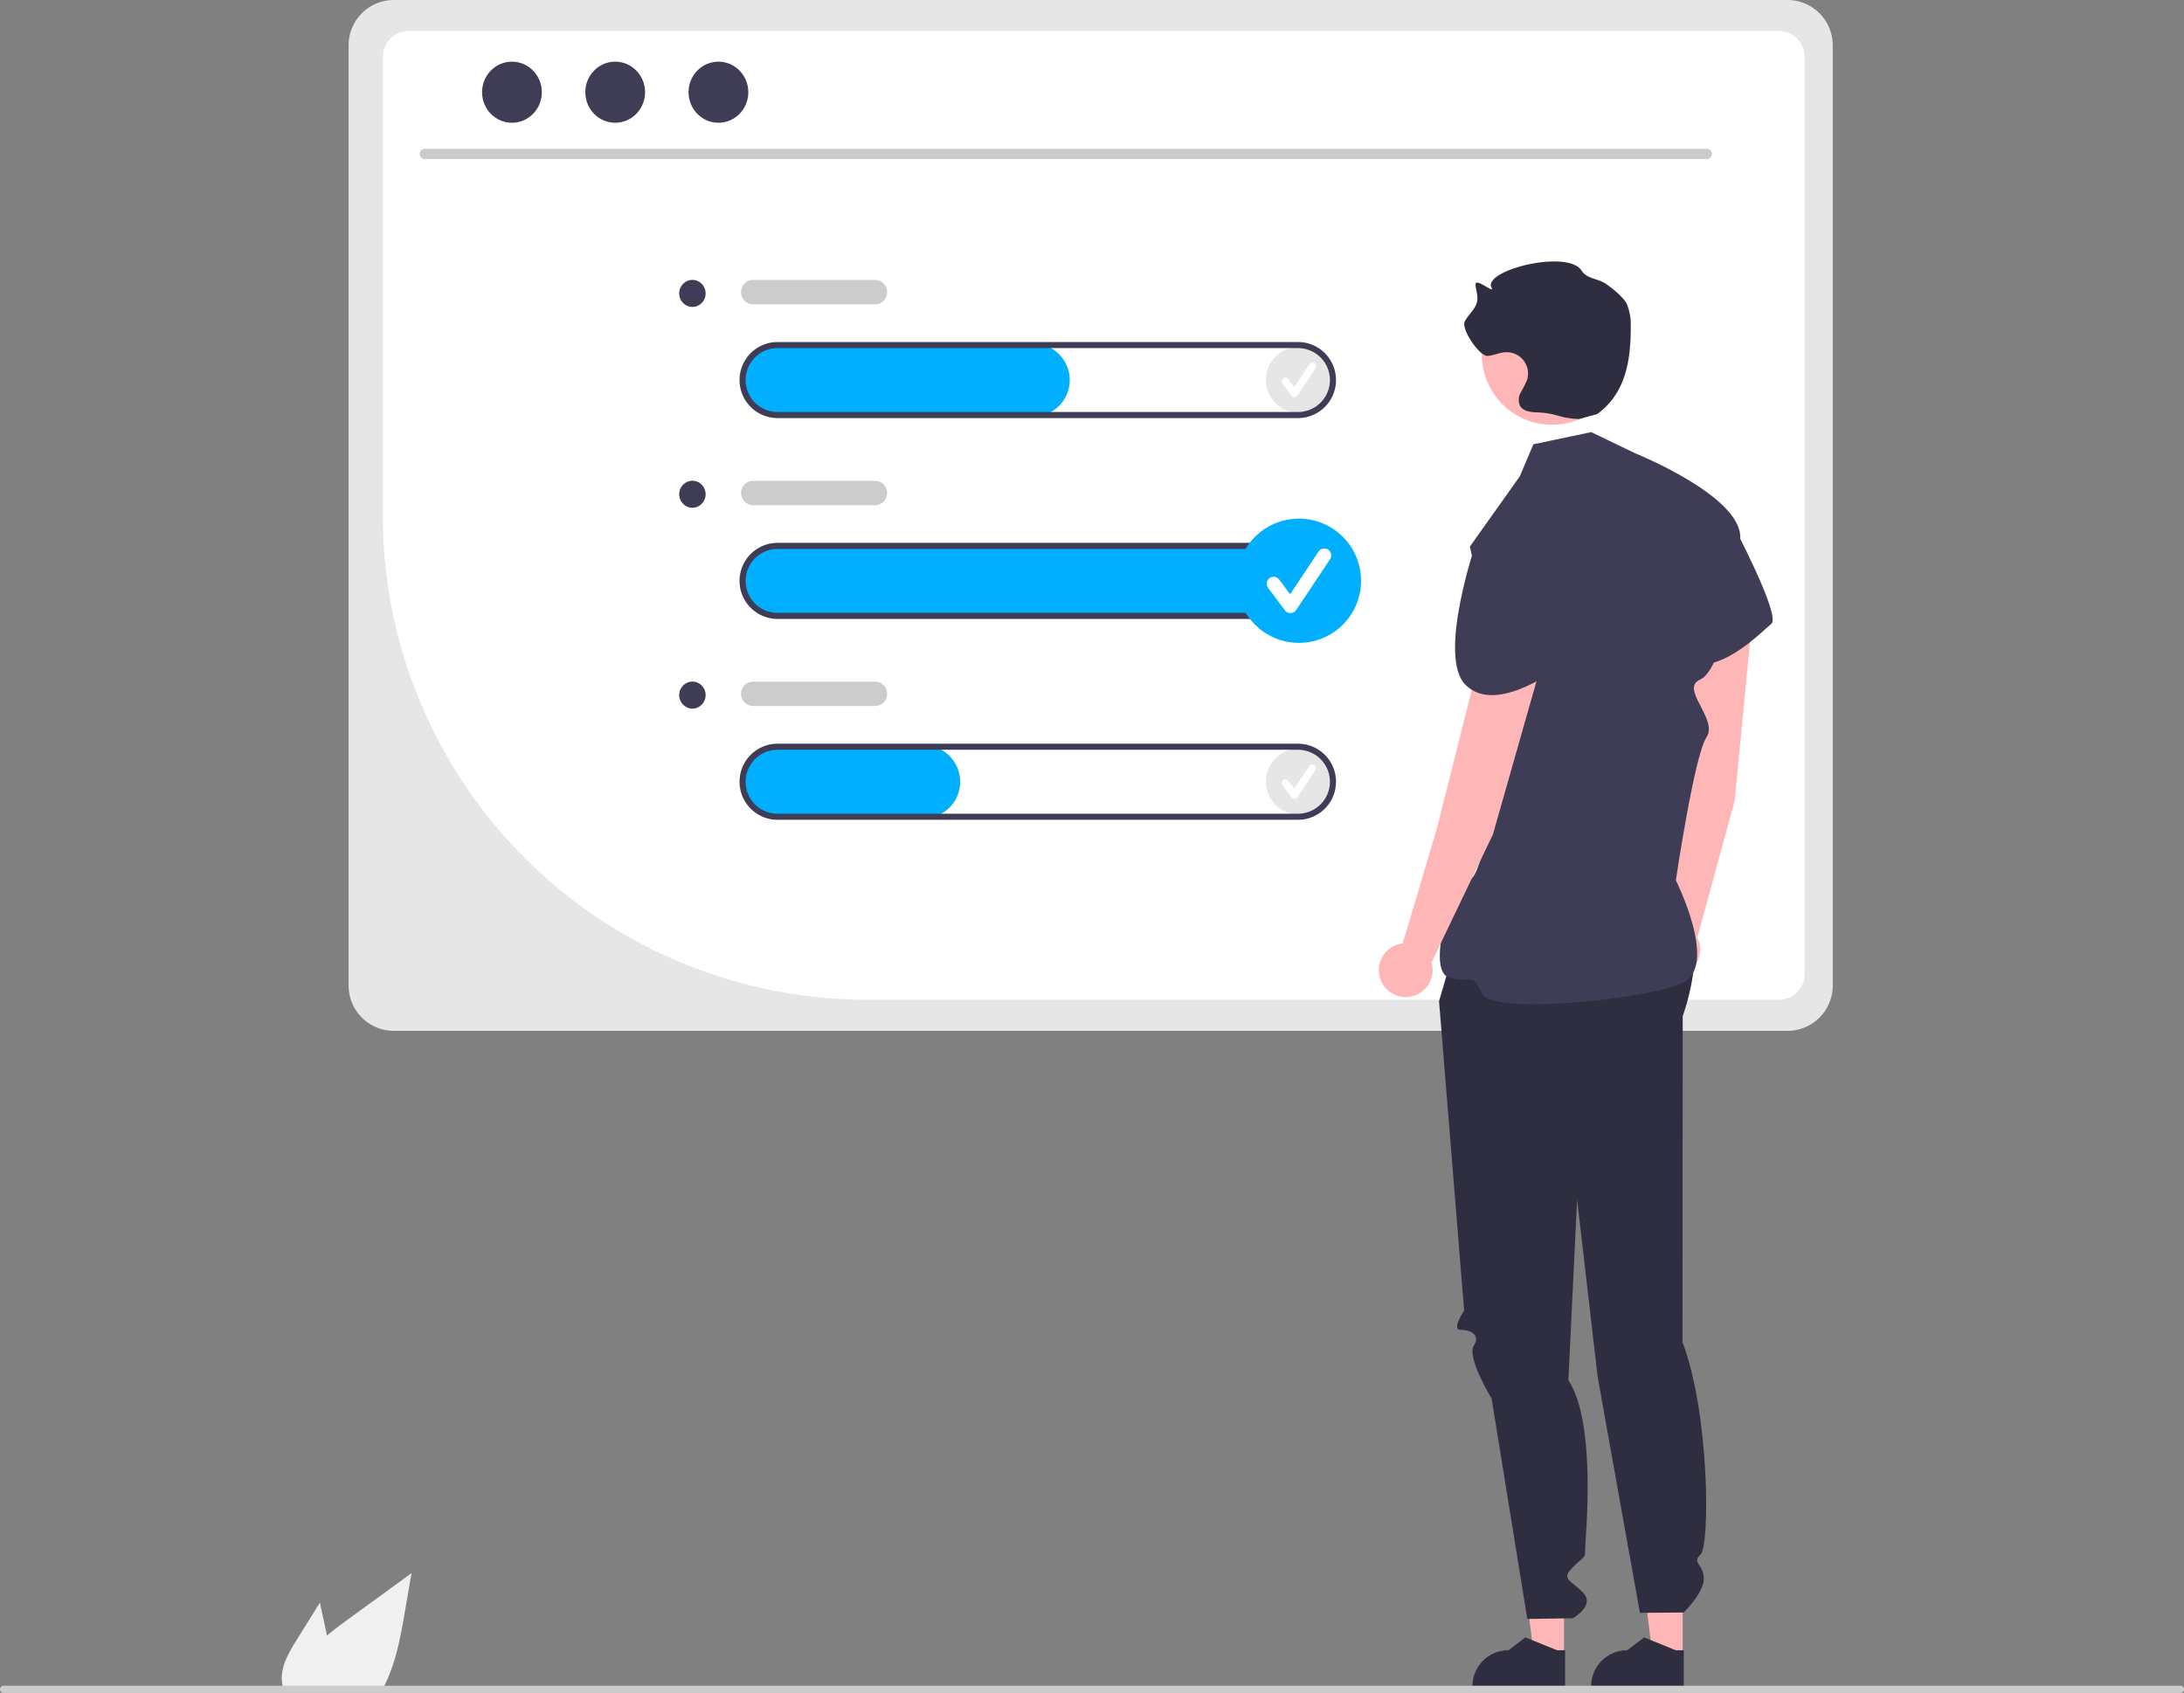 <svg xmlns:xlink="http://www.w3.org/1999/xlink" viewBox="0 0 717.67 556.322" height="556.322" width="717.67" xmlns="http://www.w3.org/2000/svg"><rect x="0" y="0" width="717.67" height="556.322" fill="#808080" stroke="none"/><path fill="#f0f0f0" transform="translate(-241.165 -171.839)" d="M338.564,710.879l7.71-12.39,1.54,7.08c.27,1.24.54,2.5.79,3.75,2.19-1.87,4.52-3.6,6.8-5.26q10.5-7.62,20.99-15.26l-2.19,12.7c-1.35,7.82-2.76,15.8-6.1,22.95-.37.81-.77,1.61-1.2,2.39h-32.54a10.486,10.486,0,0,1-.54-2.24.773.773,0,0,1-.01-.15C333.304,719.599,335.984,715.029,338.564,710.879Z"></path><path fill="#e6e6e6" transform="translate(-241.165 -171.839)" d="M828.559,171.839H370.562a14.868,14.868,0,0,0-14.844,14.844V495.741A14.858,14.858,0,0,0,370.562,510.585H828.559a14.858,14.858,0,0,0,14.844-14.844V186.683A14.868,14.868,0,0,0,828.559,171.839Z"></path><path fill="#fff" transform="translate(-241.165 -171.839)" d="M825.737,500.353H525.641A159.157,159.157,0,0,1,366.95,341.661v-151.146a8.456,8.456,0,0,1,8.438-8.455H825.737a8.456,8.456,0,0,1,8.438,8.455V491.914A8.448,8.448,0,0,1,825.737,500.353Z"></path><path fill="#cacaca" transform="translate(-241.165 -171.839)" d="M802.098,224.086H380.709a1.676,1.676,0,0,1,0-3.351H802.098a1.676,1.676,0,0,1,0,3.351Z"></path><ellipse fill="#3f3d56" ry="10.04" rx="9.821" cy="30.3" cx="168.229"></ellipse><ellipse fill="#3f3d56" ry="10.04" rx="9.821" cy="30.3" cx="202.155"></ellipse><ellipse fill="#3f3d56" ry="10.04" rx="9.821" cy="30.3" cx="236.081"></ellipse><path fill="#00b0ff" transform="translate(-241.165 -171.839)" d="M667.681,374.729H497.033a12.211,12.211,0,0,1-12.324-11.181,12.007,12.007,0,0,1,11.167-12.792q.402-.027.806-.028h171a12,12,0,0,1,0,24Z"></path><circle fill="#e6e6e6" r="10.841" cy="124.841" cx="426.832"></circle><path fill="#fff" transform="translate(-241.165 -171.839)" d="M666.518,302.323a1.206,1.206,0,0,1-.965-.482l-2.958-3.944a1.206,1.206,0,1,1,1.93-1.447l1.935,2.58,4.97-7.455a1.206,1.206,0,0,1,2.012,1.331l-.005.007-5.915,8.873a1.207,1.207,0,0,1-.97.537Z"></path><circle fill="#e6e6e6" r="10.841" cy="256.841" cx="426.832"></circle><path fill="#fff" transform="translate(-241.165 -171.839)" d="M666.518,434.323a1.206,1.206,0,0,1-.965-.482l-2.958-3.944a1.206,1.206,0,1,1,1.93-1.447l1.935,2.58,4.97-7.455a1.206,1.206,0,0,1,2.012,1.331l-.005.007-5.915,8.873a1.207,1.207,0,0,1-.97.537Z"></path><path fill="#00b0ff" transform="translate(-241.165 -171.839)" d="M580.681,308.729H497.033a12.211,12.211,0,0,1-12.324-11.181,12.007,12.007,0,0,1,11.167-12.792q.402-.027.806-.028h84a12,12,0,0,1,0,24Z"></path><path fill="#3f3d56" transform="translate(-241.165 -171.839)" d="M667.681,309.229h-171a12.5,12.5,0,0,1,0-25h171a12.5,12.5,0,0,1,0,25Zm-171-23a10.5,10.5,0,0,0,0,21h171a10.5,10.5,0,0,0,0-21Z"></path><path fill="#3f3d56" transform="translate(-241.165 -171.839)" d="M667.681,375.229h-171a12.5,12.5,0,0,1,0-25h171a12.5,12.5,0,0,1,0,25Zm-171-23a10.5,10.5,0,0,0,0,21h171a10.5,10.5,0,0,0,0-21Z"></path><path fill="#00b0ff" transform="translate(-241.165 -171.839)" d="M544.681,440.729H497.033a12.211,12.211,0,0,1-12.324-11.181,12.007,12.007,0,0,1,11.167-12.792q.402-.027.806-.028h48a12,12,0,0,1,0,24Z"></path><path fill="#3f3d56" transform="translate(-241.165 -171.839)" d="M667.681,441.229h-171a12.5,12.5,0,0,1,0-25h171a12.5,12.5,0,0,1,0,25Zm-171-23a10.5,10.5,0,0,0,0,21h171a10.5,10.5,0,0,0,0-21Z"></path><path fill="#ccc" transform="translate(-241.165 -171.839)" d="M528.682,271.839h-40a4,4,0,0,1,0-8h40a4,4,0,0,1,0,8Z"></path><path fill="#ccc" transform="translate(-241.165 -171.839)" d="M528.682,337.839h-40a4,4,0,0,1,0-8h40a4,4,0,0,1,0,8Z"></path><path fill="#ccc" transform="translate(-241.165 -171.839)" d="M528.682,403.839h-40a4,4,0,0,1,0-8h40a4,4,0,0,1,0,8Z"></path><ellipse fill="#3f3d56" ry="4.443" rx="4.346" cy="96.417" cx="227.528"></ellipse><ellipse fill="#3f3d56" ry="4.443" rx="4.346" cy="162.417" cx="227.528"></ellipse><ellipse fill="#3f3d56" ry="4.443" rx="4.346" cy="228.417" cx="227.528"></ellipse><polygon fill="#ffb6b6" points="513.946 544.191 504.045 544.19 499.335 506 513.948 506.001 513.946 544.191"></polygon><path fill="#2f2e41" transform="translate(-241.165 -171.839)" d="M755.459,726.359l-30.447-.001v-.385a11.851,11.851,0,0,1,11.851-11.851h.001l5.562-4.219,10.377,4.22,2.658 0Z"></path><polygon fill="#ffb6b6" points="552.946 544.191 543.045 544.19 538.335 506 552.948 506.001 552.946 544.191"></polygon><path fill="#2f2e41" transform="translate(-241.165 -171.839)" d="M794.459,726.359l-30.447-.001v-.385a11.851,11.851,0,0,1,11.851-11.851h.001l5.562-4.219,10.377,4.22,2.658 0Z"></path><path fill="#2f2e41" transform="translate(-241.165 -171.839)" d="M721.039,476.839l-7,24,8.246,101.645s-4.246,6.355-1.246,6.355,6.847,1.409,4.423,5.205,5.86,17.421,5.86,17.421L743.039,703.839l14.929-.22s7.59-4.228,3.331-8.504-7.26-4.276-3.26-8.276,4-2.795,4-5.898,4.008-41.016-5.496-55.559l2.864-59.295,6.745,58.161,13.888,77.591,14.382-.118s6.643-6.403,6.63-11.142-4.104-5.133-1.058-7.936,3.046-45.866-5.954-69.803l.069-107.071s8.843-24.031-.113-33.48S721.039,476.839,721.039,476.839Z"></path><path fill="#ffb6b6" transform="translate(-241.165 -171.839)" d="M811.18,434.965l6.029-62.449a10.127,10.127,0,0,0-8.98-11.01h0a10.127,10.127,0,0,0-11.169,8.964q-.029.267-.044.535L792.741,436.067l-4.263,39.424a8.837,8.837,0,1,0,10.425,4.466Z"></path><path fill="#3f3d56" transform="translate(-241.165 -171.839)" d="M788.572,340.861l21.722,2.723s16.276,30.678,12.926,33.282-18.488,18.847-29.648,11.4S788.572,340.861,788.572,340.861Z"></path><circle fill="#ffb6b6" r="23.056" cy="116.532" cx="509.998"></circle><path fill="#2f2e41" transform="translate(-241.165 -171.839)" d="M760.072,309.537c-6.616-.217-7.217-1.965-13.833-2.182-2.107-.069-4.593-.358-5.611-2.203a4.862,4.862,0,0,1,.247-4.328,39.517,39.517,0,0,0,2.038-4.009,7.003,7.003,0,0,0-6.938-9.232c-2.013.087-3.904,1.034-5.912,1.207-2.754.237-8.842-8.854-7.575-11.31,1.234-2.391,3.718-4.194,4.108-6.856.255-1.741-.463-3.471-.562-5.228-.146-2.605,6.458,3.269,5.248.957-2.966-5.671,24.988-12.701,29.59-5.598,1.72,2.655,4.785,2.474,7.518,4.068,1.791,1.045,6.312,4.65,7.34,6.897a17.494,17.494,0,0,1,1.309,7.239c.041,11.526-1.715,22.129-11.012,28.942"></path><path fill="#3f3d56" transform="translate(-241.165 -171.839)" d="M745.039,317.839l19-4,14.594,7.019s34.519,13.885,34.401,27.577-6.184,43.691-13.151,46.691,6.034,13,2.034,19-10.059,46.991-10.059,46.991,14.165,28.218,2.181,33.722-62.629,10.649-65.876,3.468-3.277-3.262-10.761-5.222.008-29.432,6.761-32.196,10.754-62.764,10.754-62.764l-10.754-46.654L740.571,328.378Z"></path><path fill="#ffb6b6" transform="translate(-241.165 -171.839)" d="M731.732,446.078l17.166-60.346a10.127,10.127,0,0,0-6.853-12.446h0a10.127,10.127,0,0,0-12.6,6.808q-.077.257-.14.519l-15.909,63.231L702.109,481.859a8.837,8.837,0,1,0,9.452,6.269Z"></path><path fill="#3f3d56" transform="translate(-241.165 -171.839)" d="M726.423,349.442l20.878,6.587s13.58,19.94,8.496,22.785-6.991,2.243-4.38,7.261,6.375,3.06,2.611,5.018-21.577,15.213-31.216,5.88S726.423,349.442,726.423,349.442Z"></path><path fill="#ccc" transform="translate(-241.165 -171.839)" d="M241.165,726.971a1.186,1.186,0,0,0,1.183,1.19H957.645a1.19,1.19,0,1,0,0-2.38H242.355a1.186,1.186,0,0,0-1.19,1.183Z"></path><circle fill="#00b0ff" r="20.412" cy="190.841" cx="426.832"></circle><path fill="#fff" transform="translate(-241.165 -171.839)" d="M665.213,373.304a2.27,2.27,0,0,1-1.816-.908l-5.569-7.425a2.271,2.271,0,0,1,3.633-2.724l3.643,4.857,9.357-14.036a2.271,2.271,0,0,1,3.788,2.505l-.009.014-11.137,16.706a2.272,2.272,0,0,1-1.826,1.01Z"></path></svg>